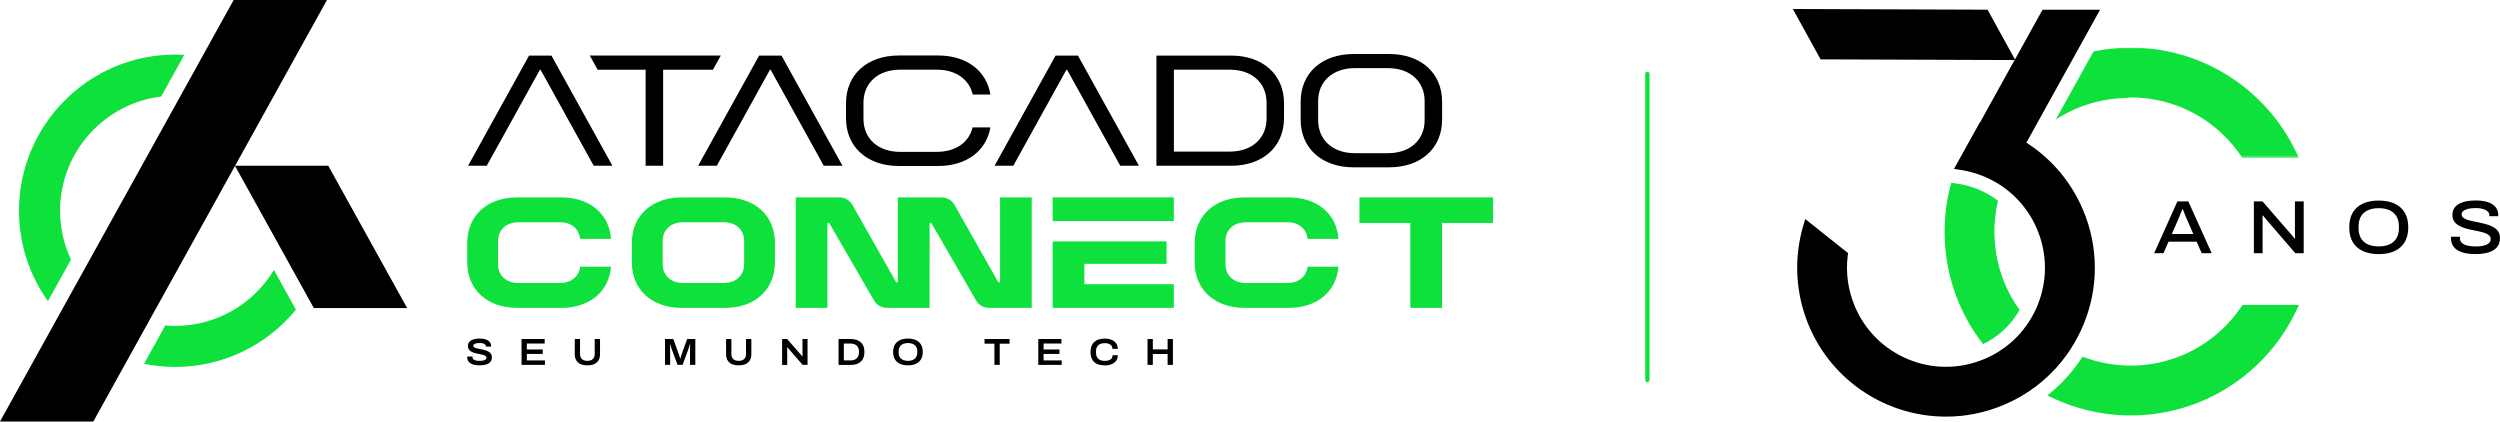 <?xml version="1.0" encoding="UTF-8"?>
<svg xmlns="http://www.w3.org/2000/svg" version="1.1" xmlns:xlink="http://www.w3.org/1999/xlink" viewBox="0 0 1080 182.1">
  <defs>
    <style>
      .cls-1 {
        fill: #000001;
      }

      .cls-2 {
        mask: url(#mask);
      }

      .cls-3 {
        fill-rule: evenodd;
      }

      .cls-3, .cls-4 {
        fill: #0ee13c;
      }

      .cls-5 {
        fill: url(#Degradado_sin_nombre_3);
      }

      .cls-6 {
        filter: url(#luminosity-noclip);
      }
    </style>
    <filter id="luminosity-noclip" x="888.11" y="20.58" width="105.07" height="47.73" color-interpolation-filters="sRGB" filterUnits="userSpaceOnUse">
      <feFlood flood-color="#fff" result="bg"/>
      <feBlend in="SourceGraphic" in2="bg"/>
    </filter>
    <linearGradient id="Degradado_sin_nombre_3" data-name="Degradado sin nombre 3" x1="745.2" y1="430.62" x2="684.73" y2="430.62" gradientTransform="translate(213.27 -386.17)" gradientUnits="userSpaceOnUse">
      <stop offset="0" stop-color="#fff"/>
      <stop offset="1" stop-color="#231f20"/>
    </linearGradient>
    <mask id="mask" x="888.11" y="20.58" width="105.07" height="47.73" maskUnits="userSpaceOnUse">
      <g class="cls-6">
        <rect class="cls-5" x="888.11" y="20.58" width="105.07" height="47.73"/>
      </g>
    </mask>
  </defs>
  <!-- Generator: Adobe Illustrator 28.7.7, SVG Export Plug-In . SVG Version: 1.2.0 Build 194)  -->
  <g>
    <g id="Capa_1">
      <path class="cls-4" d="M241.94,122.26c4.71,0,8.11-2.65,8.69-7.03h13.32c-.87,10.74-9.27,17.77-21.43,17.77h-19.11c-12.96,0-21.57-7.89-21.57-19.75v-8.22c0-11.87,8.61-19.75,21.57-19.75h19.11c12.24,0,20.64,7.09,21.43,17.9h-13.32c-.58-4.51-3.91-7.16-8.69-7.16h-17.96c-5.28,0-8.83,3.24-8.83,8.09v10.07c0,4.84,3.55,8.09,8.83,8.09h17.96Z"/>
      <path class="cls-4" d="M272.95,105.03c0-11.87,8.62-19.75,21.57-19.75h18.68c12.96,0,21.58,7.89,21.58,19.75v8.22c0,11.86-8.62,19.75-21.58,19.75h-18.68c-12.96,0-21.57-7.89-21.57-19.75v-8.22ZM312.63,122.26c5.29,0,8.83-3.25,8.83-8.09v-10.07c0-4.84-3.55-8.09-8.83-8.09h-17.52c-5.29,0-8.83,3.24-8.83,8.09v10.07c0,4.84,3.55,8.09,8.83,8.09h17.52Z"/>
      <path class="cls-4" d="M556.2,122.26c4.7,0,8.11-2.65,8.69-7.03h13.32c-.87,10.74-9.27,17.77-21.43,17.77h-19.11c-12.96,0-21.57-7.89-21.57-19.75v-8.22c0-11.87,8.62-19.75,21.57-19.75h19.11c12.24,0,20.64,7.09,21.43,17.9h-13.32c-.58-4.51-3.91-7.16-8.69-7.16h-17.96c-5.29,0-8.83,3.24-8.83,8.09v10.07c0,4.84,3.55,8.09,8.83,8.09h17.96Z"/>
      <polygon class="cls-4" points="609.25 96.32 587.28 96.32 587.28 85.27 644.99 85.27 644.99 96.32 622.95 96.32 622.95 133 609.25 133 609.25 96.32"/>
      <path class="cls-4" d="M432.03,85.27v36.68h-.75l-18.95-33.45c-1.13-2-3.24-3.23-5.54-3.23h-18.92v36.68h-.71l-18.94-33.45c-1.13-2-3.25-3.23-5.54-3.23h-18.93v47.72h13.7v-36.68h.75l19.38,33.5c1.14,1.97,3.24,3.18,5.51,3.18h18.48l.04-36.68h.7l19.38,33.5c1.13,1.97,3.24,3.18,5.51,3.18h18.52v-47.72h-13.7Z"/>
      <polygon class="cls-4" points="468.44 95.5 507.09 95.5 507.09 85.27 454.74 85.27 454.74 95.5 468.44 95.5"/>
      <polygon class="cls-4" points="468.44 113.98 503.95 113.98 503.95 104.29 454.74 104.29 454.74 133 507.09 133 507.09 122.77 468.44 122.77 468.44 113.98"/>
      <path class="cls-1" d="M404.81,65.59c8.01,0,13.82-4.08,15.33-10.54h7.71c-1.74,10.13-10.35,16.66-22.58,16.66h-16.91c-13.75,0-22.88-8.23-22.88-20.6v-6.53c0-12.38,9.14-20.61,22.88-20.61h16.91c12.31,0,20.92,6.6,22.58,16.87h-7.63c-1.51-6.53-7.33-10.74-15.41-10.74h-16.01c-9.44,0-15.78,5.71-15.78,14.21v7.08c0,8.5,6.34,14.21,15.78,14.21h16.01Z"/>
      <path class="cls-1" d="M499.57,71.61V24.01h32.25c13.74,0,22.88,8.23,22.88,20.6v6.39c0,12.38-9.14,20.61-22.88,20.61h-32.25ZM507.12,30.12v35.36h24.25c9.44,0,15.78-5.72,15.78-14.22v-6.94c0-8.5-6.34-14.21-15.78-14.21h-24.25Z"/>
      <path class="cls-1" d="M561.88,43.93c0-12.37,9.14-20.6,22.88-20.6h15.35c13.74,0,22.88,8.23,22.88,20.6v7.75c0,12.37-9.14,20.6-22.88,20.6h-15.35c-13.75,0-22.88-8.23-22.88-20.6v-7.75ZM599.66,66.17c9.44,0,15.78-5.71,15.78-14.21v-8.3c0-8.5-6.35-14.22-15.78-14.22h-14.44c-9.44,0-15.78,5.72-15.78,14.22v8.3c0,8.5,6.34,14.21,15.78,14.21h14.44Z"/>
      <polygon class="cls-1" points="256.49 71.61 264.57 71.61 238.22 24.01 228.55 24.01 202.2 71.61 210.28 71.61 233.25 30.12 233.53 30.12 256.49 71.61"/>
      <polygon class="cls-1" points="355.87 71.61 363.95 71.61 337.6 24.01 327.94 24.01 301.58 71.61 309.66 71.61 332.63 30.12 332.91 30.12 355.87 71.61"/>
      <polygon class="cls-1" points="483.95 71.61 492.03 71.61 465.67 24.01 456.01 24.01 429.65 71.61 437.74 71.61 460.7 30.12 460.98 30.12 483.95 71.61"/>
      <polygon class="cls-1" points="254.79 24 258.18 30.12 278.92 30.12 278.92 71.6 286.47 71.6 286.47 30.12 308 30.12 311.39 24 254.79 24"/>
      <path class="cls-1" d="M207.2,157.83c-.73,0-1.41-.06-2.07-.18-.65-.12-1.22-.32-1.71-.59-.49-.28-.88-.64-1.16-1.1-.28-.45-.42-1.01-.42-1.68,0-.04,0-.09,0-.14,0-.05,0-.09,0-.12h2.3s-.02.08-.03.14c0,.06,0,.12,0,.18,0,.35.12.64.37.87.25.23.61.41,1.07.52.46.12,1.01.17,1.64.17.34,0,.65-.02.95-.05.3-.03.57-.08.82-.16.25-.07.46-.16.64-.26.18-.11.32-.23.41-.37.1-.15.15-.3.15-.48,0-.3-.11-.54-.33-.73-.22-.18-.53-.34-.91-.46-.39-.12-.82-.23-1.29-.33-.48-.1-.97-.2-1.48-.3-.51-.1-1.01-.24-1.49-.4-.48-.16-.91-.36-1.29-.61-.38-.24-.69-.56-.91-.93-.23-.38-.34-.84-.34-1.38s.12-.98.36-1.38c.24-.39.58-.72,1.02-.99.45-.26.98-.46,1.61-.6.63-.14,1.34-.2,2.11-.2s1.45.07,2.06.21c.61.14,1.13.35,1.56.62.43.27.75.6.97,1,.22.4.34.87.34,1.4v.23h-2.25v-.2c0-.27-.11-.5-.34-.7-.23-.2-.54-.36-.93-.47-.39-.11-.84-.17-1.35-.17-.64,0-1.16.05-1.58.14-.42.09-.73.22-.94.4-.2.17-.31.38-.31.62,0,.26.11.47.34.64.23.17.53.31.91.42.38.11.81.21,1.29.3.48.09.98.2,1.49.31.51.11,1,.25,1.48.4.47.16.91.36,1.29.61.38.25.68.56.91.93.22.37.33.82.33,1.35,0,.86-.22,1.54-.67,2.06-.45.52-1.08.89-1.88,1.12-.8.23-1.72.35-2.76.35"/>
      <polygon class="cls-1" points="225.31 157.63 225.31 146.46 235.3 146.46 235.3 148.4 227.6 148.4 227.6 150.97 234.46 150.97 234.46 152.9 227.6 152.9 227.6 155.7 235.42 155.7 235.42 157.63 225.31 157.63"/>
      <path class="cls-1" d="M253.74,157.83c-1.19,0-2.19-.19-3-.56-.8-.38-1.42-.92-1.83-1.65-.41-.72-.62-1.6-.62-2.62v-6.54h2.29v6.46c0,.96.27,1.7.83,2.21.54.51,1.32.76,2.33.76s1.79-.26,2.34-.76c.56-.51.83-1.25.83-2.21v-6.46h2.3v6.54c0,1.03-.21,1.9-.63,2.62-.42.72-1.03,1.27-1.83,1.65-.81.37-1.81.56-3,.56"/>
      <path class="cls-1" d="M287.29,157.63v-11.17h3.58l2.16,5.98c.07.2.15.44.25.72.09.29.2.58.29.88.1.3.18.56.24.79h.13c.05-.2.12-.45.21-.73.09-.28.18-.57.28-.86.09-.3.18-.56.26-.8l2.16-5.98h3.53v11.17h-2.29v-6.24c0-.34,0-.69,0-1.05,0-.36.02-.69.03-.98.02-.3.03-.5.03-.61h-.13c-.03.13-.09.34-.18.62-.09.27-.18.56-.27.87-.09.31-.18.56-.25.78l-2.44,6.61h-2.18l-2.45-6.6c-.08-.23-.16-.48-.25-.75-.09-.28-.17-.55-.24-.82-.08-.27-.15-.5-.21-.7h-.13c.01.21.02.46.04.77,0,.31.02.63.02.95,0,.33.01.63.01.91v6.24h-2.2Z"/>
      <path class="cls-1" d="M319.12,157.83c-1.19,0-2.19-.19-3-.56-.8-.38-1.42-.92-1.83-1.65-.41-.72-.62-1.6-.62-2.62v-6.54h2.29v6.46c0,.96.27,1.7.82,2.21.55.51,1.32.76,2.33.76s1.79-.26,2.34-.76c.55-.51.83-1.25.83-2.21v-6.46h2.3v6.54c0,1.03-.21,1.9-.63,2.62-.42.72-1.03,1.27-1.84,1.65-.81.37-1.81.56-3,.56"/>
      <path class="cls-1" d="M337.88,157.63v-11.17h2.17l5.45,6.23c.09.1.21.22.35.38.13.16.27.32.4.48.14.16.25.3.33.42h.11c0-.19-.02-.41-.02-.65,0-.24,0-.45,0-.63v-6.23h2.19v11.17h-2.13l-5.46-6.29c-.19-.2-.39-.44-.6-.7-.22-.27-.39-.47-.5-.61h-.1c0,.14,0,.34,0,.59,0,.25,0,.53,0,.83v6.2h-2.2Z"/>
      <path class="cls-1" d="M362.25,157.63v-11.17h5.2c1.25,0,2.32.21,3.21.63.9.41,1.58,1.04,2.06,1.86.48.82.71,1.86.71,3.11s-.24,2.27-.71,3.09c-.48.83-1.16,1.45-2.06,1.87-.89.42-1.96.62-3.21.62h-5.2ZM364.54,155.7h2.85c.56,0,1.07-.07,1.52-.22.45-.15.84-.36,1.16-.65.32-.29.57-.65.75-1.08.18-.43.26-.94.26-1.51v-.35c0-.59-.08-1.09-.26-1.53-.17-.43-.42-.79-.75-1.08-.33-.29-.71-.5-1.16-.65-.45-.15-.95-.22-1.52-.22h-2.85v7.3Z"/>
      <path class="cls-1" d="M392.23,157.83c-1.32,0-2.46-.22-3.42-.66-.96-.43-1.7-1.08-2.21-1.94-.51-.86-.77-1.92-.77-3.18s.26-2.35.77-3.2c.51-.86,1.25-1.5,2.21-1.94.96-.43,2.1-.65,3.42-.65s2.48.22,3.43.65c.95.43,1.69,1.08,2.2,1.94.51.86.77,1.92.77,3.2s-.26,2.32-.77,3.18c-.51.86-1.25,1.51-2.2,1.94-.95.44-2.1.66-3.43.66M392.23,155.89c.62,0,1.18-.08,1.67-.24.5-.15.93-.38,1.28-.69.35-.31.63-.69.82-1.15.19-.46.29-.99.29-1.59v-.37c0-.6-.09-1.12-.29-1.59-.2-.46-.47-.85-.82-1.15-.35-.31-.78-.54-1.28-.69-.5-.15-1.06-.23-1.67-.23s-1.17.07-1.67.23c-.49.15-.92.38-1.28.69-.36.3-.63.69-.81,1.15-.19.46-.28.99-.28,1.59v.37c0,.6.09,1.13.28,1.59.18.46.45.84.81,1.15.36.3.78.54,1.28.69.49.16,1.05.24,1.67.24Z"/>
      <polygon class="cls-1" points="429.59 157.63 429.59 148.47 425.32 148.47 425.32 146.46 436.13 146.46 436.13 148.47 431.88 148.47 431.88 157.63 429.59 157.63"/>
      <polygon class="cls-1" points="448.54 157.63 448.54 146.46 458.53 146.46 458.53 148.4 450.83 148.4 450.83 150.97 457.69 150.97 457.69 152.9 450.83 152.9 450.83 155.7 458.65 155.7 458.65 157.63 448.54 157.63"/>
      <path class="cls-1" d="M477.23,157.83c-1.32,0-2.44-.21-3.35-.63-.91-.42-1.6-1.06-2.07-1.92-.47-.86-.71-1.93-.71-3.23,0-1.89.53-3.33,1.59-4.31,1.06-.97,2.58-1.46,4.54-1.46,1.08,0,2.05.17,2.9.5.86.34,1.52.83,2.01,1.49.49.66.73,1.47.73,2.43h-2.29c0-.54-.14-.99-.42-1.36-.28-.37-.68-.65-1.18-.84-.5-.19-1.09-.28-1.76-.28-.8,0-1.48.14-2.04.42-.56.28-.99.69-1.28,1.24-.3.54-.44,1.2-.44,1.98v.39c0,.79.15,1.46.44,2,.29.55.72.96,1.28,1.24.55.28,1.24.42,2.05.42.69,0,1.29-.09,1.81-.27.51-.18.91-.46,1.2-.83.28-.37.42-.82.42-1.35h2.22c0,.96-.24,1.76-.72,2.41-.48.65-1.15,1.14-1.99,1.48-.85.34-1.83.51-2.94.51"/>
      <polygon class="cls-1" points="495.73 157.63 495.73 146.46 498.02 146.46 498.02 150.94 504.41 150.94 504.41 146.46 506.7 146.46 506.7 157.63 504.41 157.63 504.41 152.93 498.02 152.93 498.02 157.63 495.73 157.63"/>
      <polygon class="cls-1" points="0 182.1 40.31 182.1 141.25 0 100.94 0 0 182.1"/>
      <polygon class="cls-1" points="141.8 71.6 101.49 71.6 135.57 133.08 175.88 133.08 141.8 71.6"/>
      <path class="cls-4" d="M30.67,112.16c-3.02-6.41-4.72-13.57-4.72-21.11,0-25.38,19.11-46.36,43.69-49.36l9.97-17.99c-1.3-.07-2.61-.12-3.93-.12-37.2,0-67.47,30.27-67.47,67.47,0,14.55,4.64,28.02,12.5,39.05l9.95-17.94Z"/>
      <path class="cls-4" d="M118.33,116.62c-8.7,14.47-24.56,24.17-42.64,24.17-1.44,0-2.87-.07-4.28-.19l-9.18,16.56c4.36.89,8.85,1.36,13.46,1.36,20.99,0,39.78-9.64,52.16-24.73l-9.52-17.17Z"/>
      <path class="cls-3" d="M711.67,30.99h0c.51,0,.93.42.93.93v132.25c0,.51-.42.93-.93.93h0c-.51,0-.93-.41-.93-.93V31.92c0-.51.42-.93.93-.93"/>
      <path class="cls-1" d="M900.17,140c6.49-15.9,6.4-33.36-.25-49.19-5.08-12.1-13.54-22.15-24.52-29.18l30.15-54.4,1.67-3.02h-24.85l-.58,1.05-11.33,20.43-1.52-2.76-9.75-17.7-.58-1.05h-1.2s-79.45-.28-79.45-.28h-3.35s-.11-.01-.11-.01l1.67,3.02,9.75,17.69.58,1.05h1.2s79.45.28,79.45.28h3.16s-15.04,27.15-15.04,27.15l-.1-.03-.76,1.38-8.87,15.98-1.42,2.56,2.89.44c3.34.51,6.64,1.42,9.8,2.71,10.57,4.31,18.83,12.49,23.25,23.01,4.42,10.53,4.48,22.15.17,32.72-4.32,10.57-12.49,18.83-23.01,23.25-5.31,2.23-10.88,3.36-16.56,3.36s-10.96-1.07-16.16-3.19c-10.57-4.32-18.83-12.49-23.25-23.01-2.9-6.91-3.95-14.44-3.04-21.79l.14-1.13-.89-.71-15.24-12.13-2.36-1.88-.86,2.89c-4.18,14.16-3.34,29.46,2.39,43.08,5,11.9,13.33,21.9,24.11,28.92,10.5,6.84,22.65,10.47,35.15,10.47h.07c8.54,0,16.9-1.7,24.83-5.04,15.83-6.65,28.12-19.07,34.61-34.96"/>
      <path class="cls-1" d="M930.59,109.39l10.04-22.38h4.73l10.08,22.38h-4.31l-2.19-4.99h-12.13l-2.19,4.99h-4.04ZM938.25,101.1h9.26l-2.74-6.33c-.11-.22-.24-.52-.41-.91-.16-.39-.33-.81-.51-1.26-.17-.44-.34-.87-.49-1.27-.15-.4-.27-.71-.36-.93h-.23c-.18.44-.38.93-.61,1.5-.23.56-.45,1.11-.67,1.63-.22.52-.39.94-.52,1.27l-2.74,6.3Z"/>
      <path class="cls-1" d="M973.67,109.38v-22.37h3.75l11.74,13.54c.17.17.39.42.65.73.26.31.53.63.8.94.27.32.48.59.64.83h.23c-.02-.39-.04-.83-.05-1.3,0-.48-.02-.91-.02-1.3v-13.44h3.79v22.37h-3.62l-11.81-13.7c-.35-.39-.73-.85-1.16-1.37-.43-.52-.76-.93-1-1.21h-.2c0,.3,0,.71.02,1.22.01.51.02,1.05.02,1.61v13.44h-3.79Z"/>
      <path class="cls-1" d="M1027.59,109.78c-2.61,0-4.87-.44-6.79-1.3-1.91-.87-3.38-2.16-4.4-3.88-1.02-1.72-1.53-3.85-1.53-6.39s.51-4.7,1.53-6.41c1.02-1.71,2.49-2.99,4.4-3.86,1.91-.87,4.18-1.3,6.79-1.3s4.93.44,6.83,1.3c1.9.87,3.37,2.16,4.4,3.86,1.03,1.71,1.55,3.84,1.55,6.41s-.52,4.68-1.55,6.39c-1.03,1.72-2.5,3.01-4.4,3.88-1.9.87-4.18,1.3-6.83,1.3M1027.62,106.45c1.3,0,2.49-.16,3.55-.47,1.07-.31,1.98-.8,2.74-1.45.76-.65,1.35-1.48,1.78-2.48.43-1,.64-2.16.64-3.49v-.72c0-1.35-.21-2.52-.64-3.52-.42-1-1.02-1.82-1.78-2.46-.76-.64-1.67-1.13-2.74-1.45-1.06-.33-2.25-.49-3.55-.49s-2.49.16-3.56.49c-1.07.32-1.98.81-2.76,1.45-.77.64-1.36,1.46-1.78,2.46-.41,1-.62,2.17-.62,3.52v.72c0,1.33.21,2.49.62,3.49.41,1,1,1.83,1.78,2.48.77.65,1.69,1.14,2.76,1.45,1.07.32,2.25.47,3.56.47Z"/>
      <path class="cls-1" d="M1069.5,109.77c-1.44,0-2.8-.11-4.08-.34-1.28-.23-2.42-.61-3.41-1.14-.99-.53-1.77-1.24-2.33-2.14-.57-.89-.85-2.01-.85-3.36v-.28c0-.1,0-.18.03-.24h3.91c-.02.09-.04.19-.05.31-.01.12-.02.26-.02.41,0,.76.28,1.4.83,1.92.55.52,1.34.91,2.37,1.17,1.02.26,2.21.39,3.56.39.67,0,1.32-.03,1.96-.1.63-.07,1.22-.17,1.78-.33.55-.15,1.04-.35,1.45-.6.41-.25.74-.55.98-.9.24-.35.36-.75.36-1.21,0-.68-.23-1.22-.69-1.65-.46-.42-1.08-.77-1.87-1.04-.79-.27-1.68-.51-2.66-.72-.98-.21-2-.41-3.05-.62-1.06-.21-2.07-.47-3.05-.78-.98-.31-1.87-.71-2.66-1.19-.79-.48-1.42-1.09-1.88-1.83-.46-.74-.69-1.65-.69-2.74,0-.96.22-1.82.65-2.59.43-.77,1.08-1.42,1.94-1.96.86-.53,1.91-.93,3.16-1.21,1.25-.27,2.7-.41,4.35-.41,1.54,0,2.92.14,4.13.42,1.21.28,2.22.7,3.05,1.24.83.54,1.45,1.21,1.88,1.99.42.78.64,1.68.64,2.67v.49h-3.85v-.49c0-.61-.24-1.14-.72-1.58-.48-.45-1.15-.8-2-1.06-.86-.26-1.86-.39-2.98-.39-1.39,0-2.55.11-3.47.33-.92.22-1.62.53-2.09.93s-.7.89-.7,1.45.23,1.07.7,1.45c.47.38,1.1.7,1.89.95.79.25,1.68.47,2.66.67.98.2,1.99.4,3.03.62,1.04.22,2.06.48,3.05.8.99.32,1.88.72,2.67,1.21.79.49,1.42,1.1,1.88,1.84.46.74.68,1.64.68,2.71,0,1.65-.45,2.99-1.34,4.01-.89,1.02-2.13,1.76-3.7,2.22-1.58.46-3.4.68-5.46.68"/>
      <path class="cls-4" d="M872.49,133.88c-6.33-8.73-10.05-19.02-10.78-29.92-.39-5.82.09-11.6,1.43-17.21-2.61-2.02-5.5-3.7-8.63-4.98-2.71-1.11-5.54-1.89-8.41-2.33l-2.89-.44-.27-.04c-2.39,8.59-3.3,17.47-2.7,26.42,1.06,15.88,6.74,30.8,16.46,43.28,6.7-3.25,12.15-8.38,15.79-14.79M989.94,131.73h-21.16l-.6.89c-2.05,3.01-4.4,5.86-6.99,8.45-10.88,10.88-25.34,16.87-40.72,16.87-7.2,0-14.18-1.3-20.79-3.86-4.14,6.39-9.26,12.03-15.19,16.73,11.07,5.66,23.49,8.66,35.98,8.66,15.18,0,29.92-4.31,42.64-12.47,12.38-7.94,22.29-19.13,28.66-32.35l1.4-2.91h-3.23Z"/>
      <g class="cls-2">
        <path class="cls-4" d="M989.94,68.31h-21.16l-.6-.89c-2.05-3.01-4.4-5.86-6.99-8.45-10.88-10.88-25.34-16.87-40.72-16.87-.5,0-1.08.08-1.71.23-11.3.16-21.81,3.56-30.65,9.3l16.3-29.41c5.27-1.09,10.66-1.65,16.06-1.65,15.18,0,29.92,4.31,42.64,12.47,12.38,7.94,22.29,19.13,28.66,32.35l1.4,2.91h-3.23Z"/>
      </g>
    </g>
  </g>
</svg>